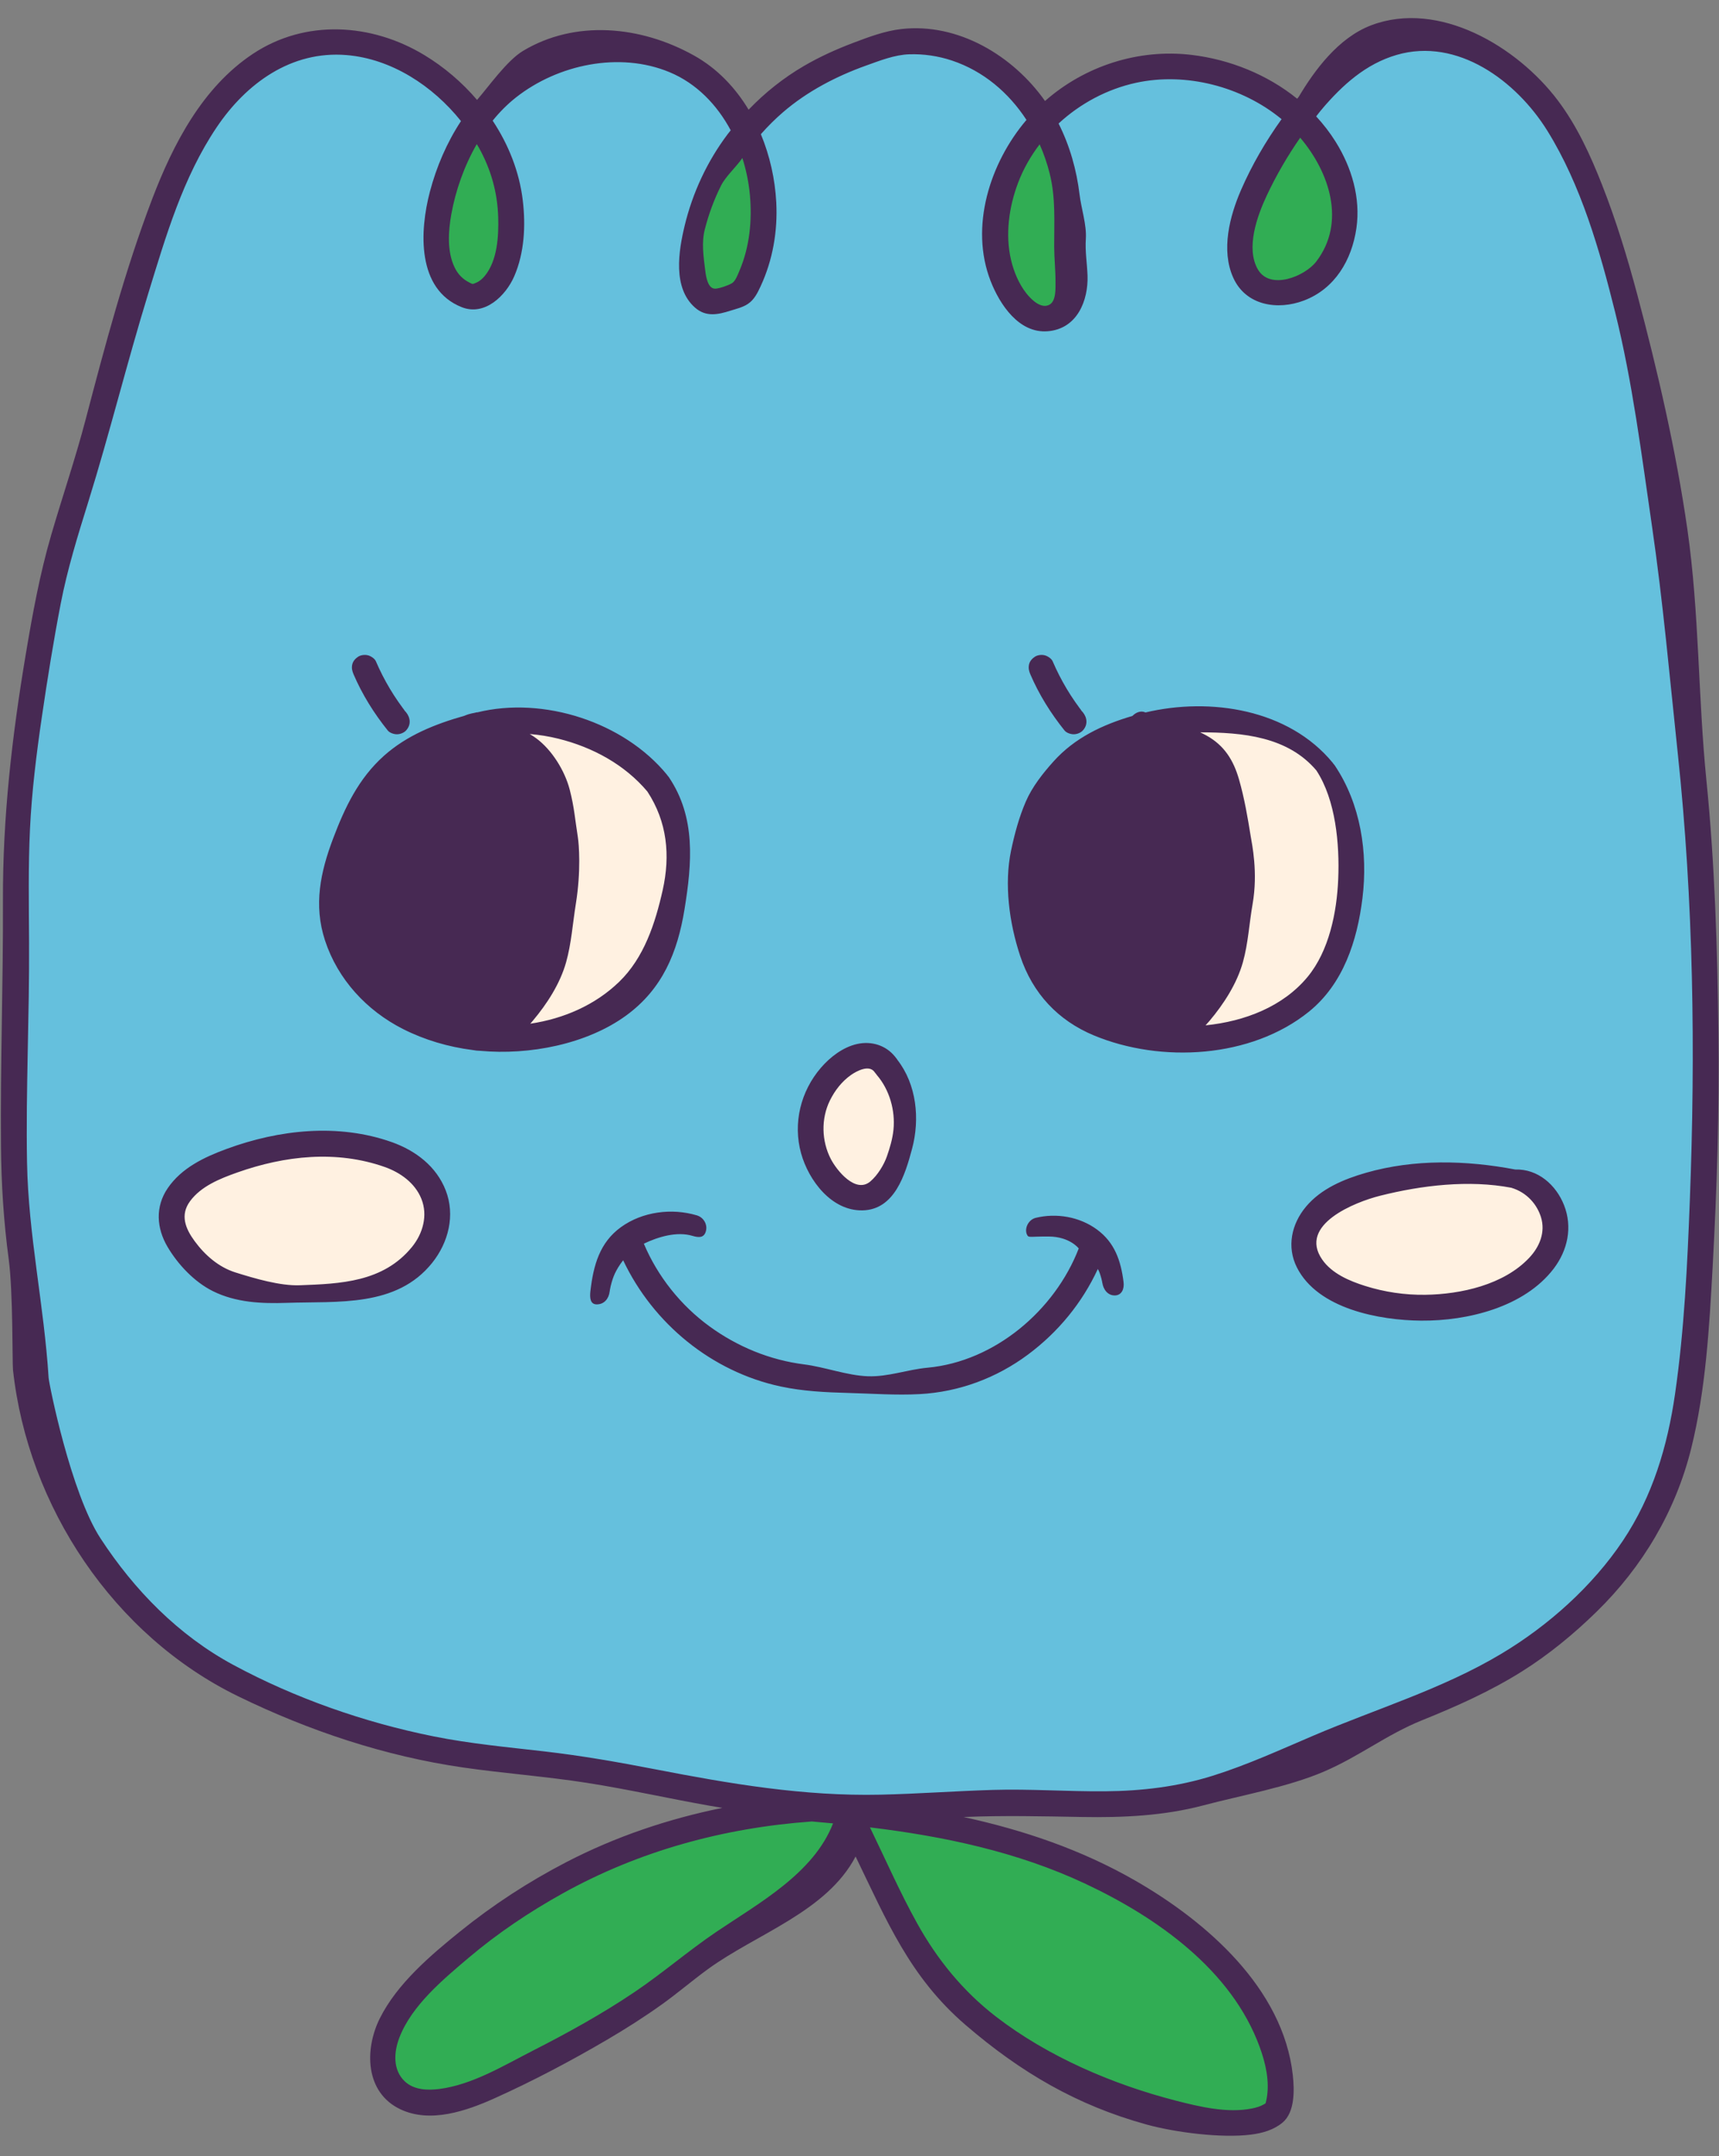 <?xml version="1.0" encoding="UTF-8" standalone="no"?><svg xmlns="http://www.w3.org/2000/svg" xmlns:xlink="http://www.w3.org/1999/xlink" fill="#472953" height="250.3" preserveAspectRatio="xMidYMid meet" version="1" viewBox="-0.1 -2.1 199.6 250.3" width="199.6" zoomAndPan="magnify"><rect x="-0.1" y="-2.1" width="199.6" height="250.3" fill="#808080" stroke="none"/><g id="change1_1"><path d="M197.442,137.713c-0.293,7.602-0.652,15.233-1.74,22.77 c-0.89,6.165-2.646,12.054-6.144,17.281c-3.598,5.375-8.789,10.001-14.316,13.307 c-6.926,4.144-14.705,6.469-22.09,9.619c-3.919,1.671-7.804,3.455-11.876,4.731 c-4.138,1.296-8.35,1.793-12.675,1.828c-4.397,0.036-8.792-0.293-13.189-0.163 c-4.421,0.131-8.834,0.464-13.257,0.561c-9.004,0.198-17.708-1.282-26.514-2.99 c-4.348-0.843-8.682-1.601-13.084-2.108c-4.338-0.499-8.695-0.9-12.981-1.761 c-8.139-1.636-16.282-4.476-23.595-8.419c-6.453-3.479-11.642-8.787-15.63-14.89 c-3.499-5.356-6.063-18.194-6.107-18.905c-0.529-8.493-2.39-16.808-2.539-25.336 c-0.151-8.651,0.289-17.297,0.24-25.947c-0.025-4.425-0.105-8.853,0.107-13.275 c0.211-4.418,0.756-8.822,1.397-13.197c0.654-4.464,1.369-8.935,2.227-13.365 c0.784-4.051,2.009-7.999,3.233-11.933c2.53-8.128,4.561-16.395,7.061-24.534 c2.071-6.74,4.081-13.672,8.06-19.583c3.486-5.179,8.788-9.035,15.279-8.5 c5.294,0.436,10.16,3.614,13.481,7.77c2.103,0.296,2.103,0.296,3.729-0.05c0.821-1.012,1.734-1.938,2.747-2.735 c4.928-3.877,12.183-5.424,18.08-2.968c3.181,1.325,11.806,9.849,10.746,7.293 c0.817-0.923,1.692-1.796,2.63-2.602c2.844-2.446,6.254-4.219,9.773-5.477c1.608-0.575,3.336-1.263,5.058-1.321 c1.691-0.057,3.41,0.197,5.016,0.73c3.718,1.236,13.889,10.033,12.567,7.417c2.551-2.361,5.729-4.057,9.116-4.793 c5.885-1.279,12.477,0.445,17.111,4.259c0.008,0.006,0.015,0.014,0.023,0.021c-1.863,2.6,4.93,0.597,4.074-0.327 c0.229-0.283,0.442-0.579,0.678-0.856c2.414-2.828,5.15-5.317,8.796-6.38c7.17-2.09,14.097,3.076,17.724,8.905 c3.982,6.4,6.184,14.109,7.991,21.366c2.058,8.268,3.116,16.813,4.347,25.234 c1.296,8.866,2.078,17.773,3.027,26.679C197.878,102.519,198.117,120.187,197.442,137.713z M197.442,137.713 c-0.293,7.602-0.652,15.233-1.74,22.77c-0.89,6.165-2.646,12.054-6.144,17.281 c-3.598,5.375-8.789,10.001-14.316,13.307c-6.926,4.144-14.705,6.469-22.09,9.619 c-3.919,1.671-7.804,3.455-11.876,4.731c-4.138,1.296-8.35,1.793-12.675,1.828 c-4.397,0.036-8.792-0.293-13.189-0.163c-4.421,0.131-8.834,0.464-13.257,0.561 c-9.004,0.198-17.708-1.282-26.514-2.99c-4.348-0.843-8.682-1.601-13.084-2.108 c-4.338-0.499-8.695-0.9-12.981-1.761c-8.139-1.636-16.282-4.476-23.595-8.419 c-6.453-3.479-11.642-8.787-15.63-14.89c-3.499-5.356-6.063-18.194-6.107-18.905 c-0.529-8.493-2.39-16.808-2.539-25.336c-0.151-8.651,0.289-17.297,0.24-25.947 c-0.025-4.425-0.105-8.853,0.107-13.275c0.211-4.418,0.756-8.822,1.397-13.197 c0.654-4.464,1.369-8.935,2.227-13.365c0.784-4.051,2.009-7.999,3.233-11.933 c2.53-8.128,4.561-16.395,7.061-24.534c2.071-6.74,4.081-13.672,8.06-19.583 c3.486-5.179,8.788-9.035,15.279-8.5c5.294,0.436,10.16,3.614,13.481,7.77c2.103,0.296,2.103,0.296,3.729-0.05 c0.821-1.012,1.734-1.938,2.747-2.735c4.928-3.877,12.183-5.424,18.08-2.968 c3.181,1.325,11.806,9.849,10.746,7.293c0.817-0.923,1.692-1.796,2.63-2.602c2.844-2.446,6.254-4.219,9.773-5.477 c1.608-0.575,3.336-1.263,5.058-1.321c1.691-0.057,3.41,0.197,5.016,0.73c3.718,1.236,13.889,10.033,12.567,7.417 c2.551-2.361,5.729-4.057,9.116-4.793c5.885-1.279,12.477,0.445,17.111,4.259c0.008,0.006,0.015,0.014,0.023,0.021 c-1.863,2.6,4.93,0.597,4.074-0.327c0.229-0.283,0.442-0.579,0.678-0.856c2.414-2.828,5.15-5.317,8.796-6.38 c7.17-2.09,14.097,3.076,17.724,8.905c3.982,6.4,6.184,14.109,7.991,21.366 c2.058,8.268,3.116,16.813,4.347,25.234c1.296,8.866,2.078,17.773,3.027,26.679 C197.878,102.519,198.117,120.187,197.442,137.713z" fill="#65c0dd"/></g><g id="change2_1"><path d="M76.105,229.578c-23.855,18.587-43.058,13.304-23.297-4.65s46.594-17.263,46.594-17.263 S99.96,210.992,76.105,229.578z M99.96,210.992c0,0,6.472,15.48,14.674,22.5 c8.202,7.02,28.174,13.887,33.652,9.389c5.478-4.498-6.652-23.476-24.163-28.563s-24.394-4.956-24.394-4.956 L99.96,210.992z M54.891,32.263c-10.928-1.076,0.558-20.446,0.558-20.446S65.819,33.339,54.891,32.263z M86.069,12.796c0,0-11.152,16.317-3.033,19.506C91.156,35.492,88.095,13.758,86.069,12.796z M120.993,11.818 c0,0-12.479,20.037,0,23.087C129.797,37.057,120.993,11.818,120.993,11.818z M150.536,12.307 c0,0-11.483,13.495-4.402,19.108C152.265,36.274,161.591,20.915,150.536,12.307z" fill="#31ad54"/></g><g id="change3_1"><path d="M56.917,81.861c0,0,17.217-2.348,20.935,11.739s-4.109,26.022-17.022,24.652 C62.786,112.97,71.591,96.731,56.917,81.861z M133.482,81.714c0,0,11.217,1.086,10.565,18.323 s-8.217,18.323-8.217,18.323s18.652,2.175,20.478-17.129C158.134,81.926,144.96,80.068,133.482,81.714z" fill="#fff1e1"/></g><g id="change4_1"><path d="M103.156,135.796c-0.913,3-9.261,0.913-9.261-5.674c0-6.587,4.863-9.939,6.522-9.587 C105.634,121.644,104.069,132.796,103.156,135.796z M180.275,141.046c-0.249-3.513-0.978-6.163-10.37-6.261 c-9.391-0.098-18.978,1.956-18.489,8.707s18.783,6.848,23.185,4.011 C179.004,144.665,180.392,142.691,180.275,141.046z M50.656,139.481c-0.378-4.089-4.989-10.174-15.359-8.902 s-15.554,4.304-15.261,8.902c0.293,4.598,5.967,8.804,16.826,8.511C47.721,147.698,50.886,141.972,50.656,139.481z" fill="#fff1e1"/></g><g id="change5_1"><path d="M199.433,117.766c-0.122-9.744-0.417-19.553-1.393-29.251c-0.978-9.719-0.822-19.483-2.21-29.154 c-1.307-9.103-3.447-18.364-5.82-27.264c-1.151-4.318-2.466-8.624-4.105-12.783 c-1.348-3.421-2.907-6.825-5.133-9.773c-4.713-6.243-13.798-11.661-21.627-8.716 c-3.887,1.462-6.652,5.319-8.424,8.282c-0.056,0.093-0.134,0.17-0.202,0.254c-3.475-2.809-7.819-4.555-12.258-5.087 c-6.161-0.738-12.399,1.282-17.019,5.351c-3.714-5.267-10.099-9.095-16.666-8.356 c-1.931,0.217-3.849,0.941-5.657,1.627c-1.943,0.738-3.845,1.599-5.643,2.645 c-2.397,1.395-4.55,3.114-6.453,5.093c-1.552-2.579-3.657-4.79-6.324-6.281 c-6.259-3.501-13.855-4.155-19.866-0.546c-1.866,1.121-3.94,4.08-5.339,5.693 c-1.75-2.048-3.83-3.817-6.107-5.197C43.047,0.582,35.351,0.099,29.245,4.164 c-5.835,3.885-9.24,10.459-11.673,16.834c-3.175,8.32-5.485,17.052-7.743,25.658 c-1.177,4.488-2.679,8.88-3.978,13.333c-1.33,4.557-2.171,9.174-2.956,13.85 c-1.598,9.511-2.691,18.954-2.653,28.608c0.037,9.494-0.312,18.985-0.23,28.477 c0.038,4.429,0.31,8.786,0.901,13.176c0.512,3.812,0.409,12.039,0.494,12.822 c1.724,15.874,11.682,30.849,26.122,37.896c8.226,4.014,17.08,6.969,26.152,8.278 c4.785,0.691,9.615,1.038,14.392,1.786c4.767,0.746,9.481,1.817,14.232,2.654c0.491,0.086,0.984,0.163,1.475,0.246 c-6.291,1.278-12.402,3.332-18.143,6.31c-4.359,2.262-8.488,4.951-12.309,8.034 c-3.438,2.775-7.307,6.062-9.318,10.077c-1.799,3.592-1.744,8.617,2.384,10.574 c3.47,1.645,7.657,0.193,10.922-1.275c4.455-2.003,8.835-4.319,13.049-6.787c2.19-1.282,4.333-2.645,6.397-4.122 c1.819-1.301,3.513-2.759,5.318-4.075c5.647-4.119,13.789-6.655,17.167-13.087 c3.626,7.472,6.286,13.976,12.762,19.549c6.402,5.509,12.928,9.331,21.018,11.563 c3.305,0.912,8.688,1.61,12.132,1.171c1.311-0.167,2.61-0.528,3.648-1.383c1.464-1.205,1.397-3.794,1.206-5.527 c-1.117-10.089-10.05-17.843-18.304-22.584c-6.246-3.588-12.98-5.863-19.919-7.373 c4.607-0.201,9.178-0.084,13.789-0.006c4.713,0.08,9.444-0.131,14.022-1.342 c4.433-1.173,9.868-2.134,14.067-3.945c4.168-1.798,7.199-4.269,11.407-5.965c3.98-1.604,7.915-3.365,11.556-5.653 c3.13-1.967,6.005-4.339,8.649-6.919c5.353-5.224,9.187-11.689,10.994-18.968c1.694-6.822,2.103-14.089,2.489-21.078 C199.261,135.92,199.547,126.834,199.433,117.766z M150.871,13.886c3.404,4.008,5.34,9.82,1.872,14.37 c-1.319,1.73-5.342,3.359-6.769,0.95c-1.469-2.479-0.083-6.276,1.026-8.631 C148.095,18.246,149.399,16.006,150.871,13.886z M121.781,18.038c0.716,2.874,0.514,5.586,0.525,8.502 c0.005,1.376,0.161,2.748,0.153,4.125c-0.004,0.74,0.076,2.173-0.697,2.605c-0.983,0.549-2.148-0.629-2.682-1.308 c-0.879-1.116-1.459-2.506-1.783-3.881c-0.691-2.935-0.245-6.133,0.804-8.925c0.61-1.622,1.471-3.13,2.516-4.499 C121.101,15.748,121.493,16.881,121.781,18.038z M83.062,222.188c-3.252,2.2-6.215,4.773-9.469,6.968 c-3.781,2.55-7.783,4.756-11.843,6.826c-3.382,1.725-6.976,3.928-10.811,4.432 c-1.372,0.18-2.962,0.128-4.026-0.869c-1.426-1.335-1.285-3.414-0.639-5.093 c1.435-3.73,5.071-6.75,8.041-9.265c3.364-2.848,7.046-5.318,10.895-7.46 c8.901-4.954,18.769-7.633,28.91-8.36c0.012-0.001,0.021-0.005,0.033-0.006 c0.825,0.069,1.65,0.145,2.476,0.224C94.375,215.4,87.959,218.874,83.062,222.188z M146.175,235.564 c0.685,1.883,1.169,3.977,0.8,5.981c-0.033,0.177-0.076,0.36-0.125,0.535c-0.05,0.042-0.076,0.054-0.248,0.152 c-0.354,0.201-0.824,0.35-1.358,0.455c-2.829,0.556-6.005-0.195-8.743-0.897 c-7.352-1.885-14.919-5.117-20.957-9.774c-3.812-2.94-6.807-6.615-9.139-10.809 c-2.016-3.623-3.679-7.43-5.491-11.16c8.595,1.042,17.116,2.838,24.993,6.536 C134.208,220.481,142.912,226.589,146.175,235.564z M196.113,137.268c-0.289,7.498-0.643,15.026-1.717,22.46 c-0.878,6.082-2.61,11.89-6.061,17.046c-3.549,5.302-8.669,9.865-14.121,13.126 c-6.832,4.087-14.505,6.381-21.789,9.488c-3.866,1.649-7.698,3.408-11.714,4.667 c-4.081,1.279-8.236,1.768-12.503,1.804c-4.337,0.036-8.672-0.289-13.009-0.161 c-4.361,0.129-8.714,0.458-13.076,0.554c-8.881,0.196-17.467-1.264-26.154-2.95 c-4.289-0.832-8.564-1.579-12.906-2.079c-4.279-0.493-8.576-0.888-12.804-1.737 c-8.028-1.613-16.06-4.415-23.274-8.304c-6.366-3.432-11.484-8.668-15.417-14.688 c-3.452-5.283-5.98-17.947-6.024-18.648c-0.521-8.378-2.358-16.579-2.505-24.992 c-0.149-8.533,0.285-17.061,0.236-25.594c-0.025-4.364-0.103-8.733,0.105-13.094 c0.208-4.358,0.745-8.702,1.377-13.017c0.645-4.404,1.351-8.813,2.196-13.183c0.773-3.996,1.981-7.89,3.189-11.771 c2.496-8.018,4.499-16.172,6.965-24.2c2.043-6.649,4.026-13.486,7.951-19.316 c3.439-5.108,8.668-8.912,15.071-8.385c5.222,0.43,10.021,3.565,13.298,7.664c-1.645,2.502-2.852,5.313-3.614,8.212 c-1.186,4.511-1.555,11.317,3.71,13.396c2.654,1.048,5.094-1.312,6.083-3.583c1.188-2.729,1.344-5.897,0.995-8.821 c-0.396-3.321-1.654-6.471-3.496-9.254c0.81-0.999,1.711-1.911,2.71-2.697 c4.861-3.825,12.017-5.35,17.834-2.928c3.138,1.307,5.516,3.792,7.097,6.747c-0.123,0.157-0.25,0.309-0.37,0.468 c-2.364,3.14-4.059,6.79-4.979,10.609c-0.709,2.945-1.405,7.218,1.206,9.507 c1.263,1.108,2.642,0.824,4.093,0.361c0.698-0.223,1.427-0.379,2.046-0.791c0.737-0.49,1.122-1.285,1.484-2.065 c1.407-3.031,1.985-6.404,1.809-9.735c-0.14-2.668-0.741-5.386-1.787-7.907c0.806-0.91,1.669-1.772,2.594-2.567 c2.805-2.413,6.169-4.162,9.64-5.403c1.586-0.567,3.29-1.246,4.989-1.303c1.668-0.056,3.364,0.194,4.948,0.72 c3.667,1.219,6.616,3.745,8.669,6.897c-4.243,4.982-6.622,12.405-4.159,18.715c1.06,2.715,3.288,6.094,6.631,5.82 c3.46-0.284,4.712-3.624,4.618-6.44c-0.05-1.497-0.296-2.807-0.196-4.304c0.107-1.595-0.535-3.519-0.726-5.108 c-0.346-2.872-1.137-5.683-2.441-8.263c2.516-2.329,5.651-4.002,8.992-4.728c5.805-1.262,12.307,0.439,16.878,4.201 c0.008,0.006,0.015,0.014,0.023,0.02c-1.838,2.564-3.437,5.309-4.695,8.196c-1.333,3.059-2.357,7.007-0.917,10.207 c1.458,3.238,5.143,3.82,8.218,2.649c3.586-1.365,5.551-4.695,6.084-8.394c0.505-3.502-0.543-7.038-2.397-10.011 c-0.666-1.068-1.431-2.058-2.275-2.97c0.226-0.279,0.436-0.571,0.669-0.844c2.381-2.789,5.08-5.245,8.677-6.293 c7.073-2.061,13.905,3.034,17.483,8.784c3.928,6.313,6.1,13.917,7.882,21.076 c2.03,8.155,3.074,16.585,4.288,24.891c1.278,8.745,2.05,17.532,2.986,26.316 C196.543,102.553,196.779,119.981,196.113,137.268z M55.5,15.033c1.399,2.51,2.168,5.216,2.247,8.088 c0.061,2.205-0.086,5.017-1.555,6.81c-0.268,0.327-0.598,0.619-0.992,0.786c-0.464,0.196-0.381,0.193-0.814-0.025 c-0.776-0.391-1.332-0.978-1.707-1.763c-0.881-1.843-0.729-4.176-0.38-6.128 c0.497-2.782,1.497-5.625,2.962-8.169C55.34,14.766,55.425,14.898,55.5,15.033z M86.975,20.545 c0.269,2.956-0.035,6.019-1.207,8.768c-0.208,0.487-0.456,1.204-0.877,1.467c-0.391,0.244-1.495,0.628-1.947,0.634 c-0.864,0.011-1.069-1.415-1.154-2.1c-0.2-1.605-0.448-3.235-0.053-4.78c0.456-1.785,1.065-3.437,1.886-5.087 c0.534-1.073,1.807-2.211,2.477-3.201C86.55,17.656,86.844,19.109,86.975,20.545z M45.381,130.489 c-6.218-2.197-13.069-1.45-19.165,0.793c-2.597,0.955-5.23,2.2-6.841,4.558c-1.465,2.144-1.306,4.63-0.025,6.806 c1.21,2.054,3.114,4.077,5.268,5.148c2.669,1.327,5.654,1.461,8.575,1.36c5.919-0.205,12.744,0.545,16.894-4.651 c1.886-2.361,2.689-5.529,1.565-8.413C50.559,133.287,48.148,131.472,45.381,130.489z M47.734,142.668 c-3.347,4.104-8.343,4.267-13.024,4.444c-2.28,0.086-5.271-0.797-7.476-1.49c-1.946-0.612-3.541-2.009-4.737-3.638 c-1.067-1.453-1.708-3.026-0.533-4.628c1.285-1.752,3.495-2.631,5.467-3.33c5.531-1.962,11.533-2.627,17.152-0.642 c1.809,0.642,3.505,1.856,4.243,3.688C49.601,138.992,49.006,141.108,47.734,142.668z M181.51,137.818 c-0.93-2.362-3.041-4.228-5.671-4.145c-5.688-1.083-11.72-1.23-17.323,0.379 c-2.566,0.737-5.212,1.835-6.97,3.932c-1.679,2.003-2.267,4.658-1.056,7.06c2.434,4.826,9.613,6.141,14.452,6.176 c5.357,0.038,11.943-1.559,15.358-6.031C181.932,143.052,182.511,140.36,181.51,137.818z M177.468,143.919 c-2.953,3.14-7.94,4.245-12.087,4.298c-2.366,0.031-4.706-0.314-6.963-1.025 c-1.823-0.574-3.868-1.437-4.995-3.068c-2.812-4.068,3.855-6.68,6.695-7.397 c4.866-1.229,10.358-1.873,15.265-0.936c1.859,0.558,3.003,1.983,3.445,3.413 C179.367,140.944,178.677,142.634,177.468,143.919z M77.414,87.944c-0.024-0.033-0.04-0.067-0.067-0.1 c-5.014-6.125-14.364-9.142-22.038-7.24c-0.011-0.004-0.021-0.016-0.032-0.013 c-0.447,0.129-0.748,0.105-1.448,0.405c-3.389,0.959-6.678,2.264-9.344,4.644c-2.932,2.617-4.532,5.976-5.897,9.582 c-1.484,3.92-2.301,7.743-0.948,11.863c1.484,4.518,4.834,8.14,9.052,10.276c2.498,1.265,5.259,2.081,8.091,2.441 c0.297,0.056,0.59,0.088,0.878,0.092c5.687,0.528,12.391-0.763,16.972-4.119c4.193-3.072,5.935-7.304,6.749-12.31 c0.878-5.398,1.321-10.662-1.802-15.317C77.53,88.07,77.472,88.007,77.414,87.944z M67.152,98.788 C67.165,98.816,67.163,98.814,67.152,98.788L67.152,98.788z M76.843,101.257c-0.861,3.835-2.158,7.827-5.043,10.621 c-2.807,2.719-6.477,4.293-10.328,4.868c0.097-0.109,0.193-0.217,0.285-0.328 c1.655-1.965,3.175-4.311,3.876-6.807c0.616-2.195,0.766-4.521,1.128-6.766c0.623-3.865,0.361-6.961,0.232-7.778 c-0.333-2.097-0.411-3.455-0.946-5.511c-0.56-2.154-2.047-4.598-3.9-5.955c-0.239-0.175-0.486-0.335-0.738-0.486 c1.127,0.095,2.246,0.274,3.348,0.549c3.952,0.987,7.664,2.989,10.309,6.124 C77.37,93.3,77.755,97.195,76.843,101.257z M44.925,82.706c0.225,0.281,0.718,0.439,1.061,0.439 c0.368,0,0.807-0.163,1.061-0.439c0.599-0.653,0.526-1.466,0-2.121c-0.039-0.049-0.194-0.197-0.249-0.29 c0.041,0.06,0.107,0.118,0.008-0.014c-0.044-0.059-0.089-0.117-0.133-0.176 c-0.176-0.236-0.347-0.474-0.515-0.716c-0.346-0.498-0.675-1.007-0.986-1.528 c-0.613-1.025-1.155-2.091-1.627-3.188c-0.138-0.321-0.577-0.601-0.896-0.689 c-0.359-0.099-0.837-0.054-1.156,0.151c-0.32,0.206-0.602,0.514-0.689,0.896 c-0.096,0.42-0.017,0.764,0.151,1.156C41.968,78.544,43.321,80.707,44.925,82.706z M158.099,102.181 c0.651-5.288-0.203-10.94-3.215-15.42c-0.051-0.076-0.108-0.138-0.165-0.2 c-0.024-0.034-0.042-0.07-0.069-0.103c-5.116-6.229-14.213-7.631-21.739-5.847c-0.017-0.007-0.034-0.013-0.051-0.02 c-0.514-0.216-1.086,0.026-1.466,0.423c-3.473,1.023-6.699,2.537-9.165,5.284c-1.229,1.368-2.471,2.938-3.207,4.635 c-0.793,1.829-1.318,3.784-1.726,5.732c-0.813,3.885-0.209,8.376,1.055,12.196c1.452,4.391,4.43,7.526,8.565,9.244 c7.787,3.236,18.259,2.667,24.973-2.759C155.878,112.122,157.491,107.115,158.099,102.181z M139.882,116.936 c0.157-0.171,0.311-0.343,0.459-0.517c1.655-1.965,3.175-4.311,3.876-6.807c0.616-2.195,0.735-4.527,1.128-6.766 c0.643-3.669-0.077-6.971-0.213-7.817c-0.358-2.224-0.739-4.464-1.362-6.632c-0.64-2.23-1.7-3.952-3.78-5.106 c-0.24-0.133-0.485-0.254-0.732-0.371c4.947,0.005,10.164,0.496,13.489,4.421 c2.252,3.424,2.709,8.565,2.538,12.629c-0.161,3.833-1.052,8.31-3.557,11.342 C148.881,114.756,144.443,116.474,139.882,116.936z M123.508,82.706c0.225,0.281,0.718,0.439,1.061,0.439 c0.368,0,0.807-0.163,1.061-0.439c0.599-0.653,0.526-1.466,0-2.121c-0.039-0.049-0.194-0.197-0.249-0.29 c0.041,0.06,0.107,0.118,0.008-0.014c-0.044-0.059-0.089-0.117-0.133-0.176 c-0.176-0.236-0.347-0.474-0.515-0.716c-0.346-0.498-0.675-1.007-0.986-1.528 c-0.613-1.025-1.155-2.091-1.627-3.188c-0.138-0.321-0.577-0.601-0.896-0.689 c-0.359-0.099-0.837-0.054-1.156,0.151c-0.32,0.206-0.602,0.514-0.689,0.896 c-0.096,0.42-0.017,0.764,0.151,1.156C120.551,78.544,121.903,80.707,123.508,82.706z M104.088,120.926 c-0.011-0.018-0.016-0.035-0.028-0.053c-0.058-0.087-0.127-0.161-0.189-0.242c-0.017-0.019-0.028-0.042-0.045-0.061 c-0.004-0.004-0.007-0.006-0.011-0.01c-1.052-1.308-2.722-1.827-4.385-1.46 c-1.634,0.361-3.132,1.509-4.207,2.756c-2.355,2.73-3.275,6.446-2.304,9.942c0.871,3.137,3.53,6.692,7.128,6.62 c3.739-0.075,4.96-4.172,5.758-7.155C106.732,127.794,106.329,123.796,104.088,120.926z M103.645,129.046 c-0.105,1.052-0.407,2.073-0.75,3.065c-0.345,0.999-1.084,2.224-1.934,2.946c-1.713,1.456-3.904-1.279-4.589-2.599 c-1.081-2.082-1.15-4.68-0.111-6.793c0.572-1.162,1.393-2.226,2.461-2.973c0.649-0.453,2.124-1.245,2.746-0.306 c0.047,0.071,0.101,0.129,0.153,0.188c0.028,0.038,0.049,0.078,0.081,0.116 C103.207,124.434,103.864,126.851,103.645,129.046z M127.29,140.652c-2.021-1.492-4.715-1.96-7.138-1.365 c-0.762,0.187-1.292,1.089-1.048,1.845c0.236,0.536,0.13,0.301,2.576,0.32c2.446,0.019,3.476,1.385,3.476,1.385 c-2.769,7.189-9.756,13.124-17.548,13.844c-2.371,0.219-4.563,1.076-6.936,0.994 c-2.404-0.083-5.014-1.077-7.405-1.378c-3.972-0.5-7.74-2.054-10.972-4.405 c-3.336-2.427-6.034-5.803-7.636-9.609c1.678-0.805,3.842-1.445,5.632-0.911c0.776,0.231,1.358,0.238,1.57-0.531 c0.219-0.797-0.269-1.613-1.048-1.845c-2.917-0.869-6.311-0.435-8.804,1.361c-2.472,1.781-3.21,4.426-3.555,7.439 c-0.092,0.806-0.009,1.534,0.736,1.534c0.888,0,1.407-0.692,1.5-1.5c-0.019,0.17,0.024-0.16,0.03-0.191 c0.025-0.14,0.053-0.279,0.085-0.417c0.064-0.277,0.142-0.551,0.232-0.821c0.164-0.487,0.331-0.841,0.633-1.35 c0.172-0.292,0.374-0.571,0.587-0.841c3.481,7.353,10.284,12.944,18.311,14.657 c2.569,0.548,5.205,0.677,7.823,0.746c2.763,0.073,5.542,0.285,8.305,0.134c4.564-0.249,8.912-1.866,12.575-4.596 c3.508-2.614,6.276-5.99,8.101-9.929c0.016,0.03,0.035,0.059,0.05,0.09c0.034,0.068,0.066,0.138,0.098,0.207 c0.005,0.015,0.056,0.137,0.069,0.173c0.076,0.21,0.143,0.423,0.198,0.64c0.028,0.108,0.053,0.217,0.075,0.327 c0.015,0.072,0.073,0.465,0.03,0.131c0.098,0.775,0.62,1.539,1.5,1.5c0.728-0.033,1.074-0.72,0.968-1.553 C130.046,144.235,129.321,142.151,127.29,140.652z" fill="inherit"/></g></svg>